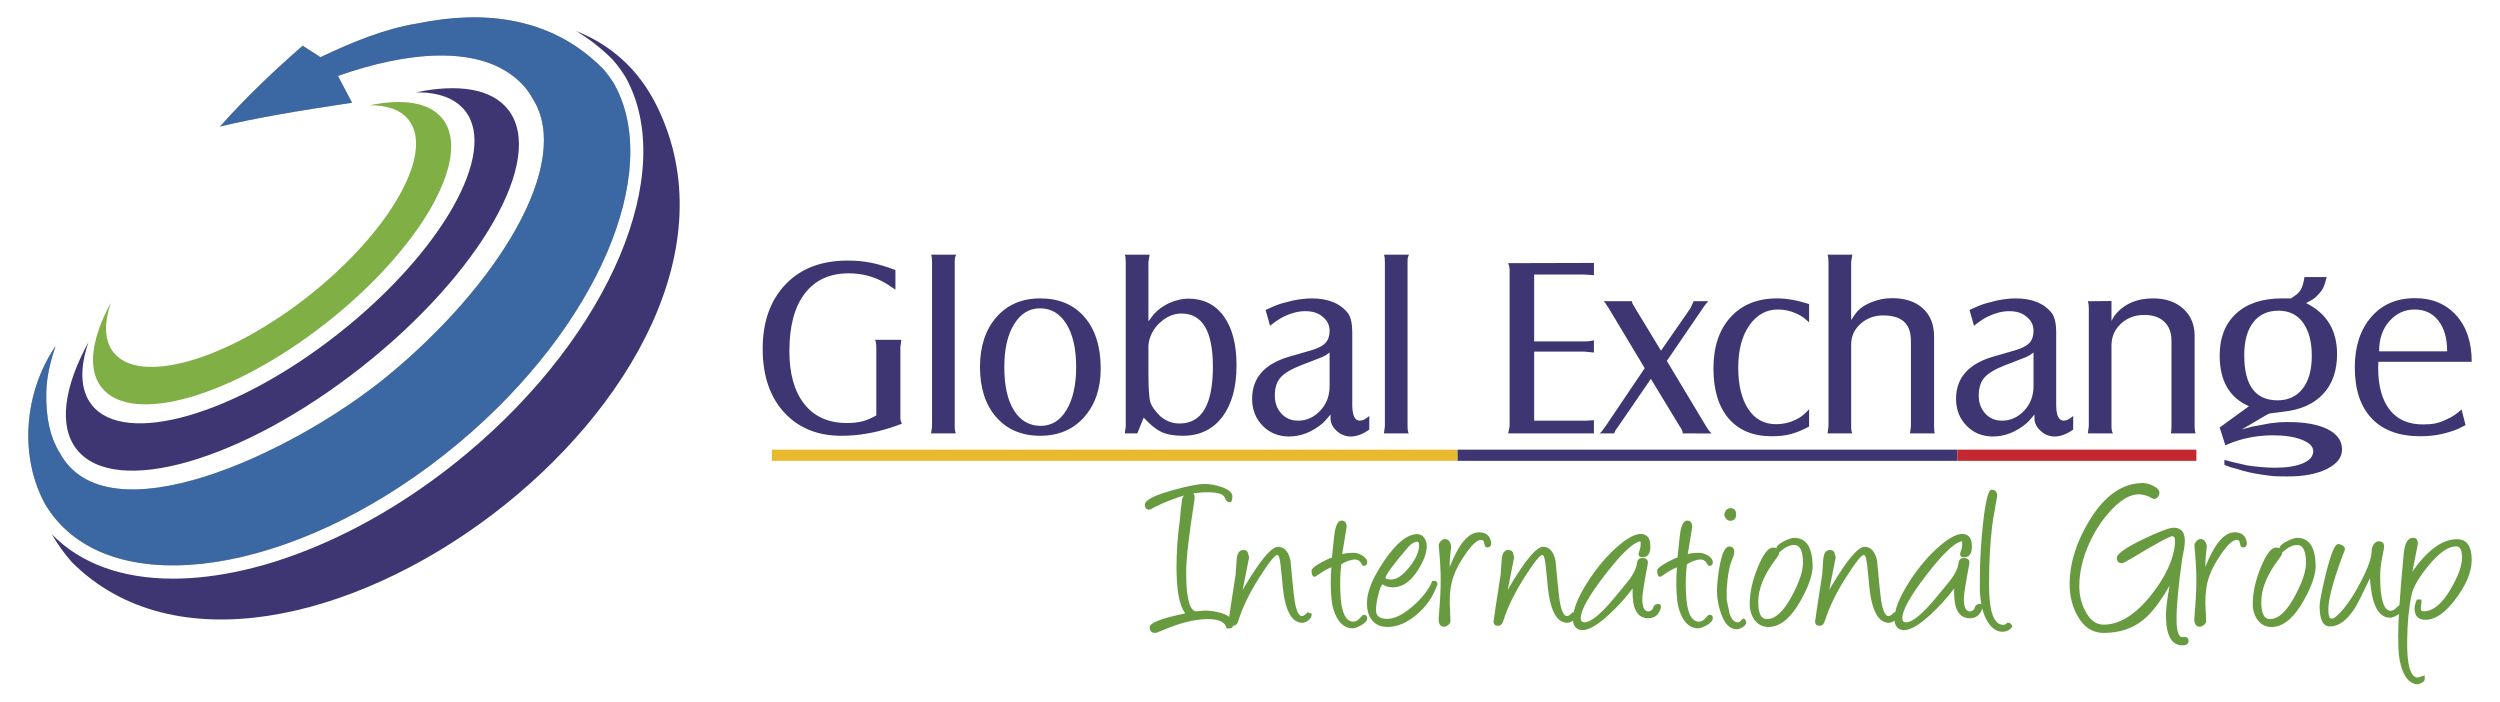 <?xml version="1.0" encoding="utf-8"?>
<!-- Generator: Adobe Illustrator 16.0.0, SVG Export Plug-In . SVG Version: 6.00 Build 0)  -->
<!DOCTYPE svg PUBLIC "-//W3C//DTD SVG 1.1//EN" "http://www.w3.org/Graphics/SVG/1.1/DTD/svg11.dtd">
<svg version="1.1" id="Capa_1" xmlns="http://www.w3.org/2000/svg" xmlns:xlink="http://www.w3.org/1999/xlink" x="0px" y="0px"
	 width="509px" height="142.85px" viewBox="-4.035 0 509 142.85" enable-background="new -4.035 0 509 142.85" xml:space="preserve"
	>
<g>
	<path fill-rule="evenodd" clip-rule="evenodd" fill="#B0B2B3" d="M104.493,20.204c8.115,12.977-7.02,37.849-29.921,56.58
		C55.223,92.535,17.599,109.945,8.096,92.135c-1.854-2.957-2.842-7.005-2.703-12.363c0.072-2.728,0.659-5.729,1.894-9.331
		c-6.642,9.77-7.326,22.816-2.099,32.268c0.692,1.143,1.475,2.225,2.347,3.246c14.542,16.85,51.288,9.781,81.804-15.744
		c28.345-23.705,41.602-55.201,31.7-73.072c-0.645-1.059-1.373-2.065-2.194-3.023C108.289,3.333,94.339,2.023,81.081,4.756
		c-6.859,1.07-13.639,3.942-19.875,6.891c-0.945-0.677-2.659-1.672-3.603-2.349c-5.704,4.974-11.447,10.388-16.852,16.47
		c7.538-1.832,16.573-3.302,26.896-4.856l-2.876-5.447c13.516-4.807,29.312-6.839,37.475,1.642
		C103.16,18.052,103.903,19.09,104.493,20.204"/>
	<path fill-rule="evenodd" clip-rule="evenodd" fill="#3B68A2" d="M104.493,20.204c8.115,12.977-7.02,37.849-29.921,56.58
		C55.223,92.535,17.599,109.945,8.096,92.135c-1.854-2.957-2.842-7.005-2.703-12.363c0.072-2.728,0.659-5.729,1.894-9.331
		c-6.642,9.77-7.326,22.816-2.099,32.268c0.692,1.143,1.475,2.225,2.347,3.246c14.542,16.85,51.288,9.781,81.804-15.744
		c28.345-23.705,41.602-55.201,31.7-73.072c-0.645-1.059-1.373-2.065-2.194-3.023C108.289,3.333,94.339,2.023,81.081,4.756
		c-6.859,1.07-13.639,3.942-19.875,6.891c-0.945-0.677-2.659-1.672-3.603-2.349c-5.704,4.974-11.447,10.388-16.852,16.47
		c7.538-1.832,16.573-3.302,26.896-4.856l-2.876-5.447c13.516-4.807,29.312-6.839,37.475,1.642
		C103.16,18.052,103.903,19.09,104.493,20.204"/>
	<path fill-rule="evenodd" clip-rule="evenodd" fill="#3D3673" d="M69.539,74.774c24.253-19.095,37.633-42.583,29.88-52.457
		c-3.37-4.289-10.173-5.304-18.775-3.52c4.475-0.038,7.977,1.169,10.023,3.769c6.708,8.544-4.875,28.876-25.862,45.406
		C43.818,84.497,21.35,90.968,14.635,82.424c-2.366-3.018-2.453-7.504-0.655-12.773c-4.966,9.097-6.155,17.051-2.406,21.826
		C19.328,101.352,45.284,93.87,69.539,74.774"/>
	<path fill-rule="evenodd" clip-rule="evenodd" fill="#80AF45" d="M62.47,65.685c19.168-15.093,29.747-33.668,23.618-41.473
		c-2.663-3.388-8.038-4.19-14.841-2.78c3.541-0.03,6.307,0.929,7.921,2.979c5.304,6.755-3.847,22.829-20.441,35.894
		C42.131,73.369,24.372,78.479,19.068,71.727c-1.874-2.382-1.945-5.932-0.522-10.092c-3.927,7.195-4.867,13.484-1.905,17.248
		C22.771,86.688,43.295,80.782,62.47,65.685"/>
	<path fill="#3D3673" d="M129.75,21.684c-3.848-7.845-9.683-12.662-16.486-15.371c2.694,1.626,5.215,3.567,7.51,5.91
		c1.017,1.176,1.836,2.309,2.566,3.505c10.727,19.351-3.173,52.217-32.27,76.555c-19.114,15.987-41.506,25.529-59.903,25.529
		c-10.484,0-18.949-3.15-24.661-9.059c1.179,2.041,2.542,3.958,4.072,5.685C51.899,155.818,157.569,78.42,129.75,21.684"/>
	<rect x="292.689" y="91.549" fill-rule="evenodd" clip-rule="evenodd" fill="#3D3673" width="101.804" height="2.279"/>
	<rect x="153.117" y="91.549" fill-rule="evenodd" clip-rule="evenodd" fill="#E9B92E" width="139.572" height="2.279"/>
	<rect x="394.495" y="91.549" fill-rule="evenodd" clip-rule="evenodd" fill="#C22732" width="48.655" height="2.279"/>
	<path fill="#689B40" d="M245.341,101.34c-0.265-0.742-1.427-1.118-3.464-1.118c-2.128,0-4.239,0.376-6.318,1.134
		c-2.315,0.835-4.068,1.608-5.28,2.318c-0.101,0.063-0.204,0.093-0.313,0.093c-0.596,0-0.893-0.341-0.893-1.028
		c0-0.893,1.801-1.854,5.405-2.861c3.16-0.897,5.418-1.343,6.771-1.343c1.017,0,2.119,0.194,3.311,0.58
		c1.547,0.506,2.321,1.163,2.321,1.977c0,0.787-0.187,1.177-0.554,1.177C245.895,102.267,245.567,101.955,245.341,101.34
		 M246.708,127.861c-0.133,0.073-0.467,0.109-1,0.109c-0.228-1.277-1.503-1.921-3.818-1.921c-2.667,0-5.787,0.781-9.354,2.344
		c-0.734,0.313-1.179,0.469-1.344,0.469c-0.774,0-1.158-0.398-1.158-1.177c0-0.87,2.414-1.8,7.249-2.797
		c-1.187-1.55-1.782-4.665-1.782-9.352c0-3.205,0.234-6.456,0.694-9.76c0.055-0.956,0.204-2.347,0.447-4.172
		c0.063-0.258,0.22-0.538,0.469-0.851c0.313-0.376,0.642-0.557,0.985-0.557c0.869,0,1.221,0.522,1.059,1.577
		c-1.12,7.086-1.684,11.992-1.684,14.736c0,1.265,0.045,2.485,0.138,3.657c0.3,2.857,0.934,4.288,1.902,4.288
		c0.182,0,0.463-0.022,0.839-0.068c0.382-0.051,0.657-0.071,0.835-0.071c1.236,0,2.417,0.177,3.537,0.538
		c1.547,0.508,2.321,1.25,2.321,2.217C247.044,127.448,246.936,127.714,246.708,127.861 M248.969,120.128l0.375-0.672
		c3.216-5.413,5.482-8.123,6.83-8.123c1.264,0,2.108,0.93,2.532,2.79c0.135,1.414,0.265,2.826,0.399,4.239
		c0.233,2.32,0.382,3.644,0.445,3.954c0.345,2.085,0.839,3.123,1.493,3.123c0.284,0,0.665-0.257,1.158-0.78l0.821,0.273
		c0.031,0.587-0.229,1.063-0.766,1.439c-0.406,0.287-0.782,0.429-1.128,0.429c-2.151,0-3.488-2.422-3.997-7.273
		c-0.085-1.149-0.241-2.718-0.468-4.718c-0.165-1.228-0.366-1.834-0.626-1.834c-0.498,0-1.742,1.561-3.729,4.693
		c-1.979,3.133-3.378,6.023-4.201,8.669c-0.206,0.713-0.57,1.071-1.086,1.071c-0.674,0-0.979-0.337-0.916-0.999
		c0.016-0.243,0.491-3.392,1.433-9.452c0.046-0.759,0.115-1.813,0.216-3.151c0.126-1.217,0.574-1.827,1.347-1.827
		c0.448,0,0.752,0.164,0.917,0.493c0.086,0.343,0.179,0.68,0.266,1.009L248.969,120.128z M269.233,112.81
		c0.675-0.176,1.478-0.262,2.415-0.262c0.432,0,0.948,0.156,1.541,0.472c0.761,0.419,1.142,0.912,1.142,1.482
		c0,0.102-0.021,0.197-0.07,0.29l-0.022,0.061c0-0.021-0.029,0.032-0.085,0.182c-0.164,0.061-0.228,0.102-0.18,0.117h-0.048
		c-0.085,0.048-0.195,0.063-0.313,0.063c-0.085,0-0.212-0.078-0.362-0.241c-0.296-0.713-0.787-1.063-1.477-1.063
		c-0.234,0-0.508,0.047-0.806,0.132c-0.625,0.164-1.268,0.445-1.924,0.843c0,0.08-0.008,0.195-0.023,0.359
		c-0.194,1.493-0.241,3.304-0.156,5.422c0.148,3.93,1.043,5.899,2.666,5.899c0.464,0,0.886-0.236,1.274-0.695
		c0.393-0.471,0.659-0.696,0.808-0.696c0.477,0,0.718,0.22,0.718,0.664c0,0.533-0.446,1.031-1.321,1.51
		c-0.736,0.381-1.275,0.578-1.634,0.578c-1.354,0-2.439-0.734-3.247-2.205c-0.562-1.063-0.912-2.227-1.046-3.508
		c-0.233-2.255-0.249-4.493-0.048-6.703c-0.831,0.296-1.838,0.874-3.011,1.735c-0.148,0.125-0.292,0.181-0.42,0.181
		c-0.401,0-0.604-0.414-0.604-1.25c0-0.526,1.227-1.361,3.684-2.526c0.156-0.03,0.305-0.068,0.453-0.11
		c0.102-1.013,0.266-2.52,0.485-4.537c0.227-2.007,0.726-3.016,1.499-3.016c0.644,0,0.987,0.413,1.026,1.253L269.233,112.81z
		 M277.437,118.948c-0.267,0.234-0.559,0.955-0.862,2.166c-0.306,1.202-0.453,2.257-0.453,3.147c0,1.163,0.766,1.741,2.299,1.741
		c1.472,0,3.198-0.859,5.18-2.571c1.916-1.663,3.243-3.38,3.987-5.156h0.711c0.291,0.266,0.384,0.517,0.299,0.759
		c-0.871,2.501-2.315,4.57-4.343,6.219c-1.915,1.597-3.846,2.393-5.784,2.393c-1.433,0-2.513-0.493-3.239-1.479
		c-0.71-0.938-1.022-2.201-0.938-3.797c0.115-2.226,1.313-4.999,3.573-8.303c2.426-3.54,4.639-5.313,6.631-5.313
		c0.673,0,1.189,0.313,1.55,0.938c0.265,0.459,0.399,0.944,0.399,1.45c0,1.453-0.619,3.135-1.854,5.022
		c-1.454,2.275-3.13,3.416-5.016,3.416c-0.889,0-1.578-0.188-2.046-0.569L277.437,118.948z M284.249,110.331
		c-0.572,0.133-1.08,0.477-1.549,1.024c-3.104,3.618-4.65,5.726-4.65,6.321c0,0.163,0.342,0.264,1.029,0.313
		c1.166,0.061,2.434-0.774,3.802-2.495c1.344-1.679,2.017-3.177,2.017-4.5C284.897,110.434,284.677,110.207,284.249,110.331
		 M291.131,115.416c1.846-4.695,3.822-7.037,5.941-7.037c1.4,0,2.224,0.639,2.457,1.914c0.134,0.765-0.119,1.155-0.76,1.155
		c-0.212,0-0.36-0.093-0.445-0.271c-0.062-0.134-0.124-0.32-0.18-0.557l-0.048-0.249c-0.054-0.299-0.249-0.447-0.577-0.447
		c-0.729,0-1.658,0.776-2.792,2.322c-1.329,1.836-2.262,3.499-2.794,5.008c-0.569,1.607-0.836,3.452-0.803,5.54
		c0,0.076,0.051,1.287,0.157,3.641c0,0.279-0.151,0.545-0.44,0.794c-0.289,0.244-0.578,0.371-0.86,0.371
		c-0.837,0-1.197-0.649-1.095-1.948c0.266-3.008,0.399-5.507,0.399-7.499c0-2.063-0.134-4.397-0.399-7.018
		c-0.031-0.295,0.096-0.607,0.385-0.92c0.28-0.313,0.569-0.472,0.868-0.472c0.49,0,0.851,0.252,1.07,0.745
		c0.165,0.352,0.228,0.688,0.179,0.999C291.201,113.05,291.116,114.361,291.131,115.416 M302.93,120.128l0.376-0.672
		c3.215-5.413,5.482-8.123,6.827-8.123c1.267,0,2.111,0.93,2.535,2.79c0.134,1.414,0.265,2.826,0.396,4.239
		c0.236,2.32,0.385,3.644,0.448,3.954c0.342,2.085,0.837,3.123,1.491,3.123c0.283,0,0.667-0.257,1.157-0.78l0.823,0.273
		c0.033,0.587-0.228,1.063-0.769,1.439c-0.404,0.287-0.78,0.429-1.125,0.429c-2.148,0-3.487-2.422-3.994-7.273
		c-0.089-1.149-0.245-2.718-0.471-4.718c-0.164-1.228-0.366-1.834-0.625-1.834c-0.5,0-1.743,1.561-3.729,4.693
		c-1.98,3.133-3.379,6.023-4.202,8.669c-0.203,0.713-0.569,1.071-1.086,1.071c-0.673,0-0.978-0.337-0.914-0.999
		c0.014-0.243,0.491-3.392,1.431-9.452c0.046-0.759,0.116-1.813,0.222-3.151c0.123-1.217,0.567-1.827,1.343-1.827
		c0.444,0,0.751,0.164,0.914,0.493c0.087,0.343,0.18,0.68,0.266,1.009L302.93,120.128z M330.492,125.69
		c-1.417-0.508-2.129-2.163-2.129-4.96v-0.915c-1.47,1.961-3.088,3.753-4.863,5.367c-2.27,2.08-4.06,3.117-5.373,3.117
		c-0.431,0-0.797-0.116-1.108-0.351c-0.54-0.4-0.807-1.046-0.807-1.954c0-1.849,1.001-4.358,2.993-7.506
		c1.938-3.018,4.062-5.501,6.353-7.446c2.509-2.127,4.362-2.799,5.567-2.008c0.572,0.35,0.853,1.101,0.853,2.241
		c0,1.358-0.469,2.086-1.414,2.179c-0.659,0.039-0.985-0.186-0.985-0.694c0-0.068,0.006-0.141,0.037-0.204
		c0.273-0.693,0.408-1.319,0.392-1.873c0-0.32-0.039-0.477-0.11-0.469c-1.47,0.273-3.854,2.537-7.148,6.812
		c-3.291,4.266-4.941,7.211-4.941,8.84c0,0.56,0.25,0.84,0.76,0.84c1.3,0,3.329-1.672,6.099-5.006
		c1.918-2.321,2.972-3.604,3.144-3.86c0.854-1.172,1.336-2.253,1.454-3.226c0.072-0.674,0.43-1.003,1.073-1.003
		c0.908,0,1.273,0.439,1.094,1.312c-0.736,3.83-1.094,6.159-1.094,6.993c0,1.516,0.336,2.362,1,2.541
		c0.242,0.062,0.493,0.018,0.761-0.132c0.226-0.135,0.348-0.266,0.381-0.4c0.149-0.642,0.525-0.962,1.116-0.962
		c0.363,0,0.534,0.198,0.534,0.581c0,0.163-0.04,0.364-0.132,0.603c-0.464,1.161-1.29,1.739-2.504,1.739
		C331.165,125.885,330.828,125.824,330.492,125.69 M339.593,112.81c0.673-0.176,1.479-0.262,2.418-0.262
		c0.43,0,0.945,0.156,1.541,0.472c0.759,0.419,1.142,0.912,1.142,1.482c0,0.102-0.025,0.197-0.069,0.29l-0.024,0.061
		c0-0.021-0.032,0.032-0.088,0.182c-0.164,0.061-0.226,0.102-0.178,0.117h-0.048c-0.087,0.048-0.195,0.063-0.312,0.063
		c-0.086,0-0.211-0.078-0.358-0.241c-0.3-0.713-0.794-1.063-1.481-1.063c-0.234,0-0.508,0.047-0.805,0.132
		c-0.625,0.164-1.268,0.445-1.923,0.843c0,0.08-0.008,0.195-0.023,0.359c-0.196,1.493-0.245,3.304-0.158,5.422
		c0.148,3.93,1.04,5.899,2.667,5.899c0.461,0,0.884-0.236,1.275-0.695c0.392-0.471,0.655-0.696,0.807-0.696
		c0.476,0,0.719,0.22,0.719,0.664c0,0.533-0.446,1.031-1.324,1.51c-0.732,0.381-1.273,0.578-1.633,0.578
		c-1.352,0-2.441-0.734-3.245-2.205c-0.562-1.063-0.916-2.227-1.048-3.508c-0.233-2.255-0.25-4.493-0.048-6.703
		c-0.829,0.296-1.836,0.874-3.011,1.735c-0.146,0.125-0.289,0.181-0.422,0.181c-0.397,0-0.604-0.414-0.604-1.25
		c0-0.526,1.229-1.361,3.686-2.526c0.156-0.03,0.306-0.068,0.453-0.11c0.102-1.013,0.266-2.52,0.483-4.537
		c0.228-2.007,0.728-3.016,1.503-3.016c0.642,0,0.986,0.413,1.025,1.253L339.593,112.81z M348.238,106.034
		c-0.33,0-0.612-0.142-0.846-0.428c-0.227-0.283-0.346-0.551-0.346-0.808c0-0.298,0.119-0.593,0.346-0.896
		c0.233-0.3,0.532-0.443,0.881-0.443c0.775,0,1.165,0.427,1.165,1.278C349.438,105.606,349.041,106.034,348.238,106.034
		 M349.568,128.114c-1.417,0-2.495-1.101-3.239-3.304c-0.526-1.527-0.783-3.003-0.783-4.446c0-1.33,0.164-2.964,0.492-4.899
		c0.495-2.797,1.158-4.195,2.01-4.195c0.673,0,1.009,0.381,1.009,1.157c0,0.358-0.21,1.028-0.619,2.013
		c-0.421,1.071-0.733,2.902-0.92,5.477c0.016,1.22,0.016,1.946,0,2.189c0.194,0.921,0.382,1.844,0.58,2.765
		c0.382,1.228,0.951,1.836,1.703,1.836c0.181,0,0.297-0.031,0.36-0.091c0.202-0.292,0.492-0.526,0.86-0.707
		c0.311,0.266,0.467,0.526,0.467,0.767c0,0.405-0.257,0.761-0.779,1.055C350.292,127.987,349.91,128.114,349.568,128.114
		 M356.395,127.645c-1.301,0.101-2.342-0.337-3.114-1.322c-0.712-0.892-1.073-2.013-1.073-3.373c0-2.29,0.551-4.775,1.645-7.447
		c1.093-2.679,2.117-4.016,3.073-4.016c0.86,0,1.3,0.368,1.3,1.096c0,0.208-0.252,0.642-0.745,1.297
		c-2.355,3.099-3.535,5.991-3.535,8.686c0,2.323,0.581,3.484,1.743,3.484c1.751,0,3.473-1.601,5.155-4.796
		c1.472-2.757,2.204-4.983,2.204-6.664c0-2.422-0.601-3.633-1.807-3.633c-0.915,0-1.894,0.485-2.931,1.445l-0.337-0.197
		c-0.212-0.115-0.313-0.294-0.313-0.53c0-0.498,0.538-1.017,1.609-1.531c0.893-0.43,1.559-0.642,1.995-0.642
		c2.411,0,3.668,1.86,3.753,5.579c0.049,1.797-0.751,4.173-2.392,7.118C360.717,125.636,358.638,127.448,356.395,127.645
		 M368.397,120.128l0.376-0.672c3.215-5.413,5.48-8.123,6.828-8.123c1.267,0,2.11,0.93,2.534,2.79
		c0.133,1.414,0.265,2.826,0.397,4.239c0.233,2.32,0.384,3.644,0.447,3.954c0.344,2.085,0.837,3.123,1.494,3.123
		c0.28,0,0.664-0.257,1.156-0.78l0.821,0.273c0.029,0.587-0.226,1.063-0.768,1.439c-0.405,0.287-0.779,0.429-1.126,0.429
		c-2.149,0-3.487-2.422-3.996-7.273c-0.087-1.149-0.243-2.718-0.469-4.718c-0.164-1.228-0.37-1.834-0.627-1.834
		c-0.501,0-1.742,1.561-3.729,4.693c-1.976,3.133-3.379,6.023-4.198,8.669c-0.206,0.713-0.572,1.071-1.088,1.071
		c-0.673,0-0.978-0.337-0.914-0.999c0.014-0.243,0.491-3.392,1.43-9.452c0.046-0.759,0.117-1.813,0.219-3.151
		c0.124-1.217,0.571-1.827,1.347-1.827c0.445,0,0.752,0.164,0.916,0.493c0.083,0.343,0.177,0.68,0.264,1.009L368.397,120.128z
		 M395.958,125.69c-1.416-0.508-2.128-2.163-2.128-4.96v-0.915c-1.469,1.961-3.089,3.753-4.864,5.367
		c-2.27,2.08-4.06,3.117-5.373,3.117c-0.431,0-0.797-0.116-1.112-0.351c-0.54-0.4-0.805-1.046-0.805-1.954
		c0-1.849,1.003-4.358,2.997-7.506c1.937-3.018,4.06-5.501,6.349-7.446c2.511-2.127,4.365-2.799,5.569-2.008
		c0.569,0.35,0.853,1.101,0.853,2.241c0,1.358-0.469,2.086-1.418,2.179c-0.655,0.039-0.983-0.186-0.983-0.694
		c0-0.068,0.008-0.141,0.039-0.204c0.272-0.693,0.406-1.319,0.39-1.873c0-0.32-0.037-0.477-0.108-0.469
		c-1.47,0.273-3.854,2.537-7.148,6.812c-3.291,4.266-4.939,7.211-4.939,8.84c0,0.56,0.249,0.84,0.756,0.84
		c1.298,0,3.331-1.672,6.101-5.006c1.915-2.321,2.973-3.604,3.144-3.86c0.854-1.172,1.336-2.253,1.457-3.226
		c0.069-0.674,0.427-1.003,1.07-1.003c0.906,0,1.271,0.439,1.096,1.312c-0.738,3.83-1.096,6.159-1.096,6.993
		c0,1.516,0.336,2.362,1,2.541c0.244,0.062,0.493,0.018,0.757-0.132c0.228-0.135,0.354-0.266,0.384-0.4
		c0.148-0.642,0.524-0.962,1.119-0.962c0.36,0,0.532,0.198,0.532,0.581c0,0.163-0.041,0.364-0.134,0.603
		c-0.462,1.161-1.291,1.739-2.501,1.739C396.628,125.885,396.295,125.824,395.958,125.69 M399.062,120.199v-2.078
		c0-3.883,0.228-7.821,0.673-11.796c0.507-4.416,1.072-6.618,1.698-6.618c0.772,0,1.162,0.42,1.162,1.273
		c-0.014,0.132-0.061,0.396-0.14,0.78l-0.273,1.585c-0.297,1.58-0.494,2.798-0.602,3.65c-0.431,3.548-0.644,7.569-0.644,12.07
		c0,5.437,0.965,8.154,2.888,8.154c0.354,0,0.61-0.141,0.789-0.42h0.526l0.405,0.42c-0.016,0-0.016,0,0,0l0.017,0.063
		c0.03,0.117,0.045,0.257,0.045,0.413c-0.508,0.618-1.149,0.931-1.923,0.931c-1.157,0-2.15-0.657-2.989-1.969
		C399.727,125.143,399.179,122.989,399.062,120.199 M440.324,131.394c-2.244,0-3.37-2.054-3.37-6.156
		c0-1.335,0.251-3.345,0.745-6.001c-1.866,3.228-3.602,5.51-5.211,6.836c-2.203,1.861-4.94,2.789-8.222,2.789
		c-2.282,0-4.065-1.177-5.362-3.546c-1.041-1.906-1.563-4.017-1.563-6.319c0-4.297,1.35-8.666,4.066-13.078
		c3.081-5.051,6.708-7.573,10.876-7.573c0.618,0,1.284,0.181,2.019,0.533c0.877,0.421,1.314,0.911,1.314,1.476
		c0,0.313-0.11,0.594-0.322,0.843c-0.221,0.257-0.462,0.384-0.726,0.384c-0.134,0-0.249-0.031-0.361-0.093
		c-0.931-0.562-1.861-0.845-2.781-0.845c-1.584,0-3.255,0.869-5.021,2.609c-2.08,2.041-3.779,4.508-5.084,7.405
		c-1.342,2.992-2.012,5.891-2.012,8.705c0,1.819,0.406,3.507,1.229,5.071c0.962,1.827,2.198,2.743,3.697,2.743
		c3.293,0,6.541-2.034,9.754-6.088c2.899-3.68,4.496-7.123,4.794-10.335c0.085-1.056-0.084-1.581-0.514-1.581
		c-0.551,0-3.353,1.518-8.395,4.557c-1.033,0.615-1.657,0.929-1.878,0.929c-0.703,0-1.045-0.366-1.045-1.093
		c0-0.79,1.741-2.025,5.237-3.719c3.316-1.604,5.436-2.406,6.359-2.406c1.501,0,2.253,0.897,2.253,2.694
		c0,0.556-0.078,1.243-0.243,2.078c-0.078,0.398-0.181,0.938-0.311,1.602c-0.762,5.416-1.136,9.511-1.136,12.273
		c0,2.522,0.439,3.735,1.307,3.635c0.757-0.103,1.141,0.138,1.141,0.732C441.559,131.081,441.156,131.394,440.324,131.394
		 M444.984,115.416c1.846-4.695,3.824-7.037,5.943-7.037c1.401,0,2.223,0.639,2.457,1.914c0.131,0.765-0.117,1.155-0.758,1.155
		c-0.212,0-0.361-0.093-0.446-0.271c-0.063-0.134-0.129-0.32-0.179-0.557l-0.049-0.249c-0.056-0.299-0.249-0.447-0.576-0.447
		c-0.732,0-1.66,0.776-2.796,2.322c-1.327,1.836-2.259,3.499-2.79,5.008c-0.572,1.607-0.836,3.452-0.807,5.54
		c0,0.076,0.057,1.287,0.156,3.641c0,0.279-0.146,0.545-0.437,0.794c-0.29,0.244-0.579,0.371-0.859,0.371
		c-0.838,0-1.197-0.649-1.097-1.948c0.267-3.008,0.397-5.507,0.397-7.499c0-2.063-0.131-4.397-0.397-7.018
		c-0.029-0.295,0.095-0.607,0.384-0.92c0.28-0.313,0.571-0.472,0.869-0.472c0.491,0,0.852,0.252,1.071,0.745
		c0.164,0.352,0.225,0.688,0.179,0.999C445.053,113.05,444.967,114.361,444.984,115.416 M458.81,127.645
		c-1.298,0.101-2.337-0.337-3.111-1.322c-0.71-0.892-1.071-2.013-1.071-3.373c0-2.29,0.547-4.775,1.641-7.447
		c1.096-2.679,2.122-4.016,3.073-4.016c0.86,0,1.299,0.368,1.299,1.096c0,0.208-0.249,0.642-0.744,1.297
		c-2.35,3.099-3.533,5.991-3.533,8.686c0,2.323,0.579,3.484,1.744,3.484c1.753,0,3.474-1.601,5.153-4.796
		c1.471-2.757,2.206-4.983,2.206-6.664c0-2.422-0.602-3.633-1.806-3.633c-0.915,0-1.892,0.485-2.933,1.445l-0.337-0.197
		c-0.21-0.115-0.314-0.294-0.314-0.53c0-0.498,0.544-1.017,1.614-1.531c0.889-0.43,1.555-0.642,1.994-0.642
		c2.406,0,3.666,1.86,3.754,5.579c0.044,1.797-0.752,4.173-2.396,7.118C463.136,125.636,461.053,127.448,458.81,127.645
		 M478.487,117.739c-1.586,3.334-2.626,5.38-3.105,6.125c-1.594,2.459-3.278,3.685-5.042,3.685c-1.399,0-2.105-1.396-2.105-4.193
		c0-0.806,0.423-2.976,1.275-6.507c0.984-4.017,1.809-6.041,2.48-6.072c0.328,0,0.641,0.101,0.947,0.296
		c0.303,0.204,0.459,0.432,0.459,0.69c-0.014,0.114-0.063,0.303-0.156,0.555l-0.399,1.029c-1.886,5.094-2.823,8.674-2.823,10.734
		c0,1.25,0.22,1.878,0.651,1.878c0.54,0,1.375-0.698,2.509-2.081c1.221-1.499,2.432-3.421,3.62-5.765
		c1.348-2.619,2.027-4.619,2.041-5.986c0.016-0.477,0.159-0.913,0.429-1.319c0.277-0.398,0.612-0.601,0.993-0.601
		c0.745,0,1.115,0.374,1.115,1.116c0,0.119-0.136,0.853-0.399,2.195c-0.276,1.335-0.408,2.617-0.408,3.823
		c0,4.679,0.728,7.021,2.166,7.021c0.346,0,0.72-0.21,1.12-0.625c0.179-0.181,0.438-0.391,0.779-0.618
		c0.33,0.286,0.495,0.518,0.495,0.7c0,0.535-0.368,1.012-1.096,1.434c-0.594,0.343-1.079,0.516-1.456,0.516
		c-2.323,0-3.672-2.537-4.065-7.623L478.487,117.739z M487.122,116.401c3.057-4.412,6.094-6.616,9.104-6.616
		c1.985,0,2.978,1.414,2.978,4.231c0,2.339-1.048,4.925-3.138,7.76c-2.154,2.947-4.242,4.415-6.239,4.415
		c-1.509,0-2.259-0.774-2.259-2.313c0-0.473,0.156-1.079,0.47-1.812h0.939c0.029,0.313,0.013,0.631-0.049,0.96
		c-0.062,0.393-0.088,0.695-0.088,0.915c0,0.343,0.198,0.516,0.605,0.516c1.881,0,3.714-1.501,5.465-4.498
		c1.55-2.634,2.321-4.792,2.321-6.47c0-1.5-0.397-2.252-1.201-2.252c-1.611,0-3.498,1.319-5.654,3.969
		c-1.966,2.397-3.105,4.375-3.421,5.93c-0.562,2.684-0.859,5.8-0.889,9.354c-0.062,4.974,0.674,7.468,2.188,7.468
		c0.017,0,0.098-0.024,0.232-0.071c0.146-0.054,0.52-0.179,1.138-0.391v0.842c0,0.284-0.244,0.525-0.719,0.733
		c-0.385,0.176-0.674,0.261-0.844,0.246c-1.253-0.117-2.223-1.023-2.909-2.722c-0.52-1.313-0.808-2.857-0.869-4.638
		c-0.033-0.828-0.048-1.691-0.048-2.563c0-3.165,0.373-8.712,1.125-16.634c0.205-2.17,0.832-3.259,1.878-3.259
		c0.667,0,0.993,0.36,0.993,1.089c0,0.093-0.007,0.178-0.014,0.273L487.122,116.401z"/>
	<path fill="#3D3673" d="M178.275,54.976v3.994l-1.925-1.268c-2.309-1.371-4.838-2.054-7.597-2.054
		c-3.847,0-6.821,1.363-8.922,4.091c-2.099,2.73-3.149,6.644-3.149,11.748c0,4.625,1.017,8.22,3.052,10.786
		c2.036,2.567,4.915,3.852,8.632,3.852c1.155,0,2.174-0.104,3.056-0.313c0.88-0.21,1.866-0.619,2.958-1.227V70.719
		c0-0.61-0.082-1.124-0.242-1.539h5.34l-0.194,1.491v12.998v1.591c0,0.226,0.095,0.56,0.289,1.011l-1.059,0.394l-1.009,0.345
		c-3.456,1.146-6.863,1.717-10.22,1.717c-4.867,0-8.762-1.589-11.672-4.766c-2.908-3.178-4.366-7.496-4.366-12.95
		c0-5.459,1.537-9.815,4.615-13.074c3.081-3.259,7.311-4.886,12.697-4.886c1.765,0,3.375,0.152,4.835,0.457
		C174.851,53.81,176.48,54.302,178.275,54.976 M185.536,51.844h5.098c-0.112,0.257-0.191,0.465-0.231,0.626
		c-0.04,0.159-0.058,0.45-0.058,0.865v33.462c0,0.644,0.082,1.123,0.242,1.444h-5.051l0.192-1.444V53.336
		C185.728,52.63,185.664,52.134,185.536,51.844 M195.491,74.715c0-4.202,1.114-7.583,3.344-10.136
		c2.229-2.551,5.201-3.826,8.92-3.826c3.816,0,6.824,1.266,9.02,3.804c2.194,2.535,3.294,6.032,3.294,10.494
		c0,4.043-1.123,7.335-3.37,9.869c-2.244,2.536-5.223,3.805-8.945,3.805c-3.749,0-6.732-1.26-8.944-3.778
		C196.597,82.428,195.491,79.015,195.491,74.715 M207.708,62.775c-2.18,0-3.937,1.074-5.267,3.224
		c-1.33,2.151-1.996,5.058-1.996,8.716c0,3.82,0.659,6.774,1.972,8.859c1.316,2.087,3.126,3.13,5.437,3.13
		c2.21,0,3.965-1.082,5.263-3.251c1.3-2.166,1.951-5.078,1.951-8.738c0-3.692-0.659-6.604-1.973-8.739
		C211.778,63.842,209.982,62.775,207.708,62.775 M224.973,51.844h5.051l-0.239,1.492v12.086l1.056-1.396
		c0.809-0.932,1.851-1.701,3.134-2.313c1.418-0.607,2.716-0.914,3.913-0.914c3.084,0,5.499,1.193,7.229,3.587
		c1.739,2.39,2.605,5.721,2.605,9.991c0,4.461-0.97,7.969-2.911,10.521c-1.94,2.553-4.625,3.826-8.053,3.826
		c-1.798,0-3.249-0.265-4.355-0.795c-1.104-0.526-2.301-1.5-3.582-2.913l-1.299,3.226h-2.549l0.193-1.444V53.336
		C225.167,52.63,225.102,52.134,224.973,51.844 M229.785,70.287v4.476v1.202c0,3.051,0.128,5.01,0.383,5.876
		c0.255,0.868,0.93,1.828,2.018,2.891c1.155,0.993,2.471,1.49,3.946,1.49c4.521,0,6.778-3.851,6.778-11.555
		c0-7.223-2.133-10.831-6.394-10.831c-1.579,0-3.055,0.623-4.41,1.876C230.752,66.963,229.974,68.487,229.785,70.287
		 M254.551,66.336l-0.913-3.226l1.828-0.817c0.449-0.192,0.975-0.377,1.587-0.554c0.608-0.174,1.331-0.36,2.162-0.554
		c1.412-0.287,2.679-0.431,3.8-0.431c3.399,0,5.884,1.027,7.455,3.088c0.544,0.833,0.816,2.104,0.816,3.813v14.757
		c0,2.157,0.516,3.232,1.54,3.232c0.577,0,1.221-0.32,1.923-0.962v2.775c-1.306,0.94-2.564,1.413-3.774,1.413
		c-1.081,0-2.044-0.384-2.869-1.146c-0.824-0.764-1.244-1.599-1.244-2.505v-0.827l-0.815,0.964l-0.722,0.77
		c-2.18,1.83-4.489,2.744-6.927,2.744c-2.146,0-3.935-0.729-5.361-2.192c-1.429-1.458-2.141-3.28-2.141-5.464
		c0-4.235,2.484-7.093,7.455-8.568l4.664-1.35c1.315-0.386,2.253-0.872,2.813-1.47c0.563-0.591,0.844-1.416,0.844-2.477
		c0-1.158-0.466-2.103-1.396-2.842c-0.867-0.771-2.052-1.155-3.562-1.155c-1.346,0-2.773,0.354-4.276,1.059
		C256.57,64.828,255.61,65.469,254.551,66.336 M266.672,78.614v-6.836c-0.546,0.416-1.035,0.723-1.484,0.915l-4.361,1.686
		c-1.98,0.77-3.358,1.599-4.143,2.479c-0.778,0.883-1.168,2.108-1.168,3.682c0,1.446,0.437,2.659,1.311,3.639
		c0.883,0.977,2.02,1.466,3.424,1.466c1.73,0,3.23-0.673,4.505-2.021C266.03,82.274,266.672,80.606,266.672,78.614 M277.733,51.844
		h5.099c-0.111,0.257-0.192,0.465-0.234,0.626c-0.039,0.159-0.055,0.45-0.055,0.865v33.462c0,0.644,0.079,1.123,0.239,1.444h-5.049
		l0.192-1.444V53.336C277.925,52.63,277.862,52.134,277.733,51.844 M303.029,88.243l0.29-1.444V55.021
		c0-0.48-0.097-0.963-0.29-1.442l17.457-0.047v2.501l-2.019-0.145h-10.146v13.625h10.194c0.738,0,1.396-0.077,1.971-0.239v2.504
		l-1.923-0.191h-10.242v14.057h10.146h0.529l1.489-0.095v2.694H303.029z M321.641,88.243l0.339-0.287l0.864-1.157l7.984-11.843
		l-7.311-12.181l-0.482-0.723l-0.239-0.386l-0.337-0.336h5.771c0,0.192,0.066,0.401,0.195,0.625l0.48,0.819l5.24,8.624l5.981-8.617
		l0.665-1.452h2.973l-0.616,0.722l-0.497,0.715l-7.318,10.713l8.015,13.344l0.578,0.867l0.502,0.562l-5.855-0.01
		c0-0.415-0.21-0.897-0.626-1.444l-5.859-9.66l-6.638,9.668l-0.578,0.812l-0.286,0.625H321.641z M364.299,61.908v3.706l-1.199-1.01
		c-1.636-1.06-3.349-1.59-5.147-1.59c-2.372,0-4.313,1.074-5.818,3.225c-1.508,2.152-2.262,5.023-2.262,8.622
		c0,3.527,0.673,6.33,2.021,8.399c1.347,2.07,3.24,3.104,5.676,3.104c1.442,0,2.771-0.303,3.992-0.913
		c0.48-0.225,0.912-0.481,1.298-0.771c0.384-0.289,0.866-0.739,1.44-1.348v3.515c-1.248,0.674-2.441,1.171-3.58,1.493
		c-1.138,0.321-2.478,0.479-4.016,0.479c-3.786,0-6.71-1.202-8.777-3.607c-2.069-2.408-3.103-5.812-3.103-10.207
		c0-4.398,1.162-7.874,3.486-10.427c2.324-2.551,5.475-3.826,9.451-3.826C359.751,60.753,361.927,61.137,364.299,61.908
		 M368.052,88.243l0.193-1.444V53.336c0-0.607-0.064-1.106-0.193-1.492h5.051l-0.242,1.492v11.846l0.628-0.965l0.623-0.817
		c0.683-0.77,1.677-1.413,2.999-1.925c0.703-0.257,1.37-0.449,1.995-0.578c0.625-0.13,1.331-0.192,2.099-0.192
		c2.637,0,4.725,0.689,6.246,2.07c1.531,1.381,2.293,3.306,2.293,5.776v18.247c0,0.674,0.047,1.157,0.144,1.444h-5.051l0.194-1.444
		v-17.09c0-1.06-0.115-1.91-0.338-2.552c-0.673-1.958-2.446-2.939-5.316-2.939c-1.802,0-3.332,0.571-4.607,1.709
		c-1.272,1.142-1.908,2.544-1.908,4.214v16.658c0,0.708,0.082,1.19,0.242,1.444H368.052z M397.873,66.336l-0.916-3.226l1.828-0.817
		c0.448-0.192,0.978-0.377,1.586-0.554c0.609-0.174,1.332-0.36,2.165-0.554c1.408-0.287,2.679-0.431,3.801-0.431
		c3.398,0,5.882,1.027,7.452,3.088c0.544,0.833,0.819,2.104,0.819,3.813v14.757c0,2.157,0.512,3.232,1.539,3.232
		c0.576,0,1.219-0.32,1.923-0.962v2.775c-1.306,0.94-2.563,1.413-3.772,1.413c-1.086,0-2.046-0.384-2.873-1.146
		c-0.824-0.764-1.24-1.599-1.24-2.505v-0.827l-0.819,0.964l-0.722,0.77c-2.178,1.83-4.487,2.744-6.925,2.744
		c-2.148,0-3.935-0.729-5.363-2.192c-1.424-1.458-2.141-3.28-2.141-5.464c0-4.235,2.485-7.093,7.454-8.568l4.668-1.35
		c1.313-0.386,2.251-0.872,2.813-1.47c0.56-0.591,0.84-1.416,0.84-2.477c0-1.158-0.465-2.103-1.395-2.842
		c-0.866-0.771-2.052-1.155-3.557-1.155c-1.348,0-2.774,0.354-4.282,1.059C399.892,64.828,398.926,65.469,397.873,66.336
		 M409.99,78.614v-6.836c-0.544,0.416-1.032,0.723-1.483,0.915l-4.358,1.686c-1.98,0.77-3.357,1.599-4.146,2.479
		c-0.776,0.883-1.169,2.108-1.169,3.682c0,1.446,0.44,2.659,1.313,3.639c0.884,0.977,2.021,1.466,3.425,1.466
		c1.732,0,3.23-0.673,4.505-2.021C409.349,82.274,409.99,80.606,409.99,78.614 M421.053,88.243l0.192-1.444V62.775
		c0-0.611-0.068-1.09-0.192-1.444l4.81-0.048v4.044l0.577-1.013l0.527-0.625c1.787-1.957,4.251-2.936,7.386-2.936
		c2.522,0,4.561,0.696,6.112,2.093c1.55,1.399,2.324,3.235,2.324,5.514v18.438c0,0.58,0.065,1.063,0.194,1.444h-5.051
		c0.097-0.287,0.144-0.771,0.144-1.444V69.371c0-1.669-0.49-2.962-1.468-3.875c-0.977-0.917-2.332-1.373-4.065-1.373
		c-1.888,0-3.474,0.593-4.759,1.782c-1.282,1.188-1.922,2.681-1.922,4.477v16.417c0,0.58,0.093,1.063,0.288,1.444H421.053z
		 M462.414,60.753l1.203-0.851c0.288-0.218,0.543-0.515,0.767-0.891c0.354-0.627,0.61-1.493,0.771-2.594h4.52
		c-0.223,0.932-0.447,1.638-0.672,2.119s-0.592,0.977-1.106,1.494c-0.32,0.383-0.642,0.674-0.96,0.866l-1.442,0.817
		c4.197,2.08,6.297,5.538,6.297,10.377c0,3.363-0.936,6.065-2.811,8.098c-1.877,2.029-4.561,3.24-8.06,3.624l-2.21,0.291
		c-0.449,0-0.915,0.145-1.395,0.44l-4.907,2.881l2.165-0.577l3.655-0.675c0.801-0.096,1.393-0.158,1.78-0.192
		c0.386-0.032,1.011-0.047,1.878-0.047c3.395,0,6.064,0.49,8.006,1.47c1.938,0.976,2.909,2.351,2.909,4.113
		c0,1.605-1.02,2.924-3.046,3.95c-2.036,1.025-4.731,1.54-8.087,1.54c-1.38,0-2.341-0.026-2.878-0.072
		c-0.543-0.049-1.347-0.152-2.405-0.313c-1.822-0.256-3.551-0.657-5.188-1.205l-1.097-0.288l-1.248-0.482v-1.009
		c0.898,0.256,1.938,0.513,3.126,0.77c0.479,0.097,0.961,0.21,1.442,0.336c0.769,0.129,1.681,0.242,2.74,0.339
		c1.059,0.096,2.067,0.145,3.03,0.145c2.341,0,4.216-0.297,5.627-0.893c1.41-0.593,2.117-1.418,2.117-2.479
		c0-0.932-0.762-1.701-2.285-2.311s-3.519-0.914-5.987-0.914c-1.862,0-3.672,0.21-5.438,0.625c-0.735,0.163-1.523,0.386-2.356,0.673
		c-0.317,0.13-0.928,0.369-1.826,0.725l-1.154-3.613l5.962-4.331c-3.975-1.734-5.962-5.179-5.962-10.331
		c0-3.618,1.113-6.457,3.343-8.528c2.231-2.061,5.347-3.096,9.354-3.096H462.414z M459.864,63.258c-2.212,0-3.928,0.791-5.146,2.374
		c-1.216,1.587-1.826,3.818-1.826,6.699c0,6.117,2.258,9.173,6.778,9.173c2.183,0,3.887-0.795,5.123-2.376
		c1.235-1.59,1.853-3.817,1.853-6.7c0-2.817-0.586-5.047-1.756-6.698C463.719,64.083,462.042,63.258,459.864,63.258 M499.206,73.656
		h-19.001l-0.045,1.163c0,3.731,0.777,6.604,2.334,8.603c1.554,1.998,3.822,2.995,6.803,2.995c0.963,0,1.803-0.073,2.525-0.218
		c0.723-0.146,1.533-0.44,2.428-0.89c0.864-0.354,1.83-0.995,2.888-1.927l0.816,3.177l-1.539,0.771
		c-1.185,0.48-2.404,0.851-3.655,1.107c-1.25,0.254-2.598,0.382-4.036,0.382c-4.298,0-7.594-1.211-9.885-3.632
		c-2.295-2.426-3.438-5.884-3.438-10.377c0-4.237,1.104-7.646,3.315-10.232c2.213-2.585,5.194-3.874,8.945-3.874
		c3.494,0,6.292,1.164,8.392,3.498C498.156,66.538,499.206,69.692,499.206,73.656 M487.568,63.014c-1.992,0-3.688,0.779-5.099,2.345
		c-1.413,1.563-2.116,3.626-2.116,6.176h13.85c0-2.646-0.592-4.731-1.782-6.249C491.236,63.768,489.619,63.014,487.568,63.014"/>
</g>
</svg>
